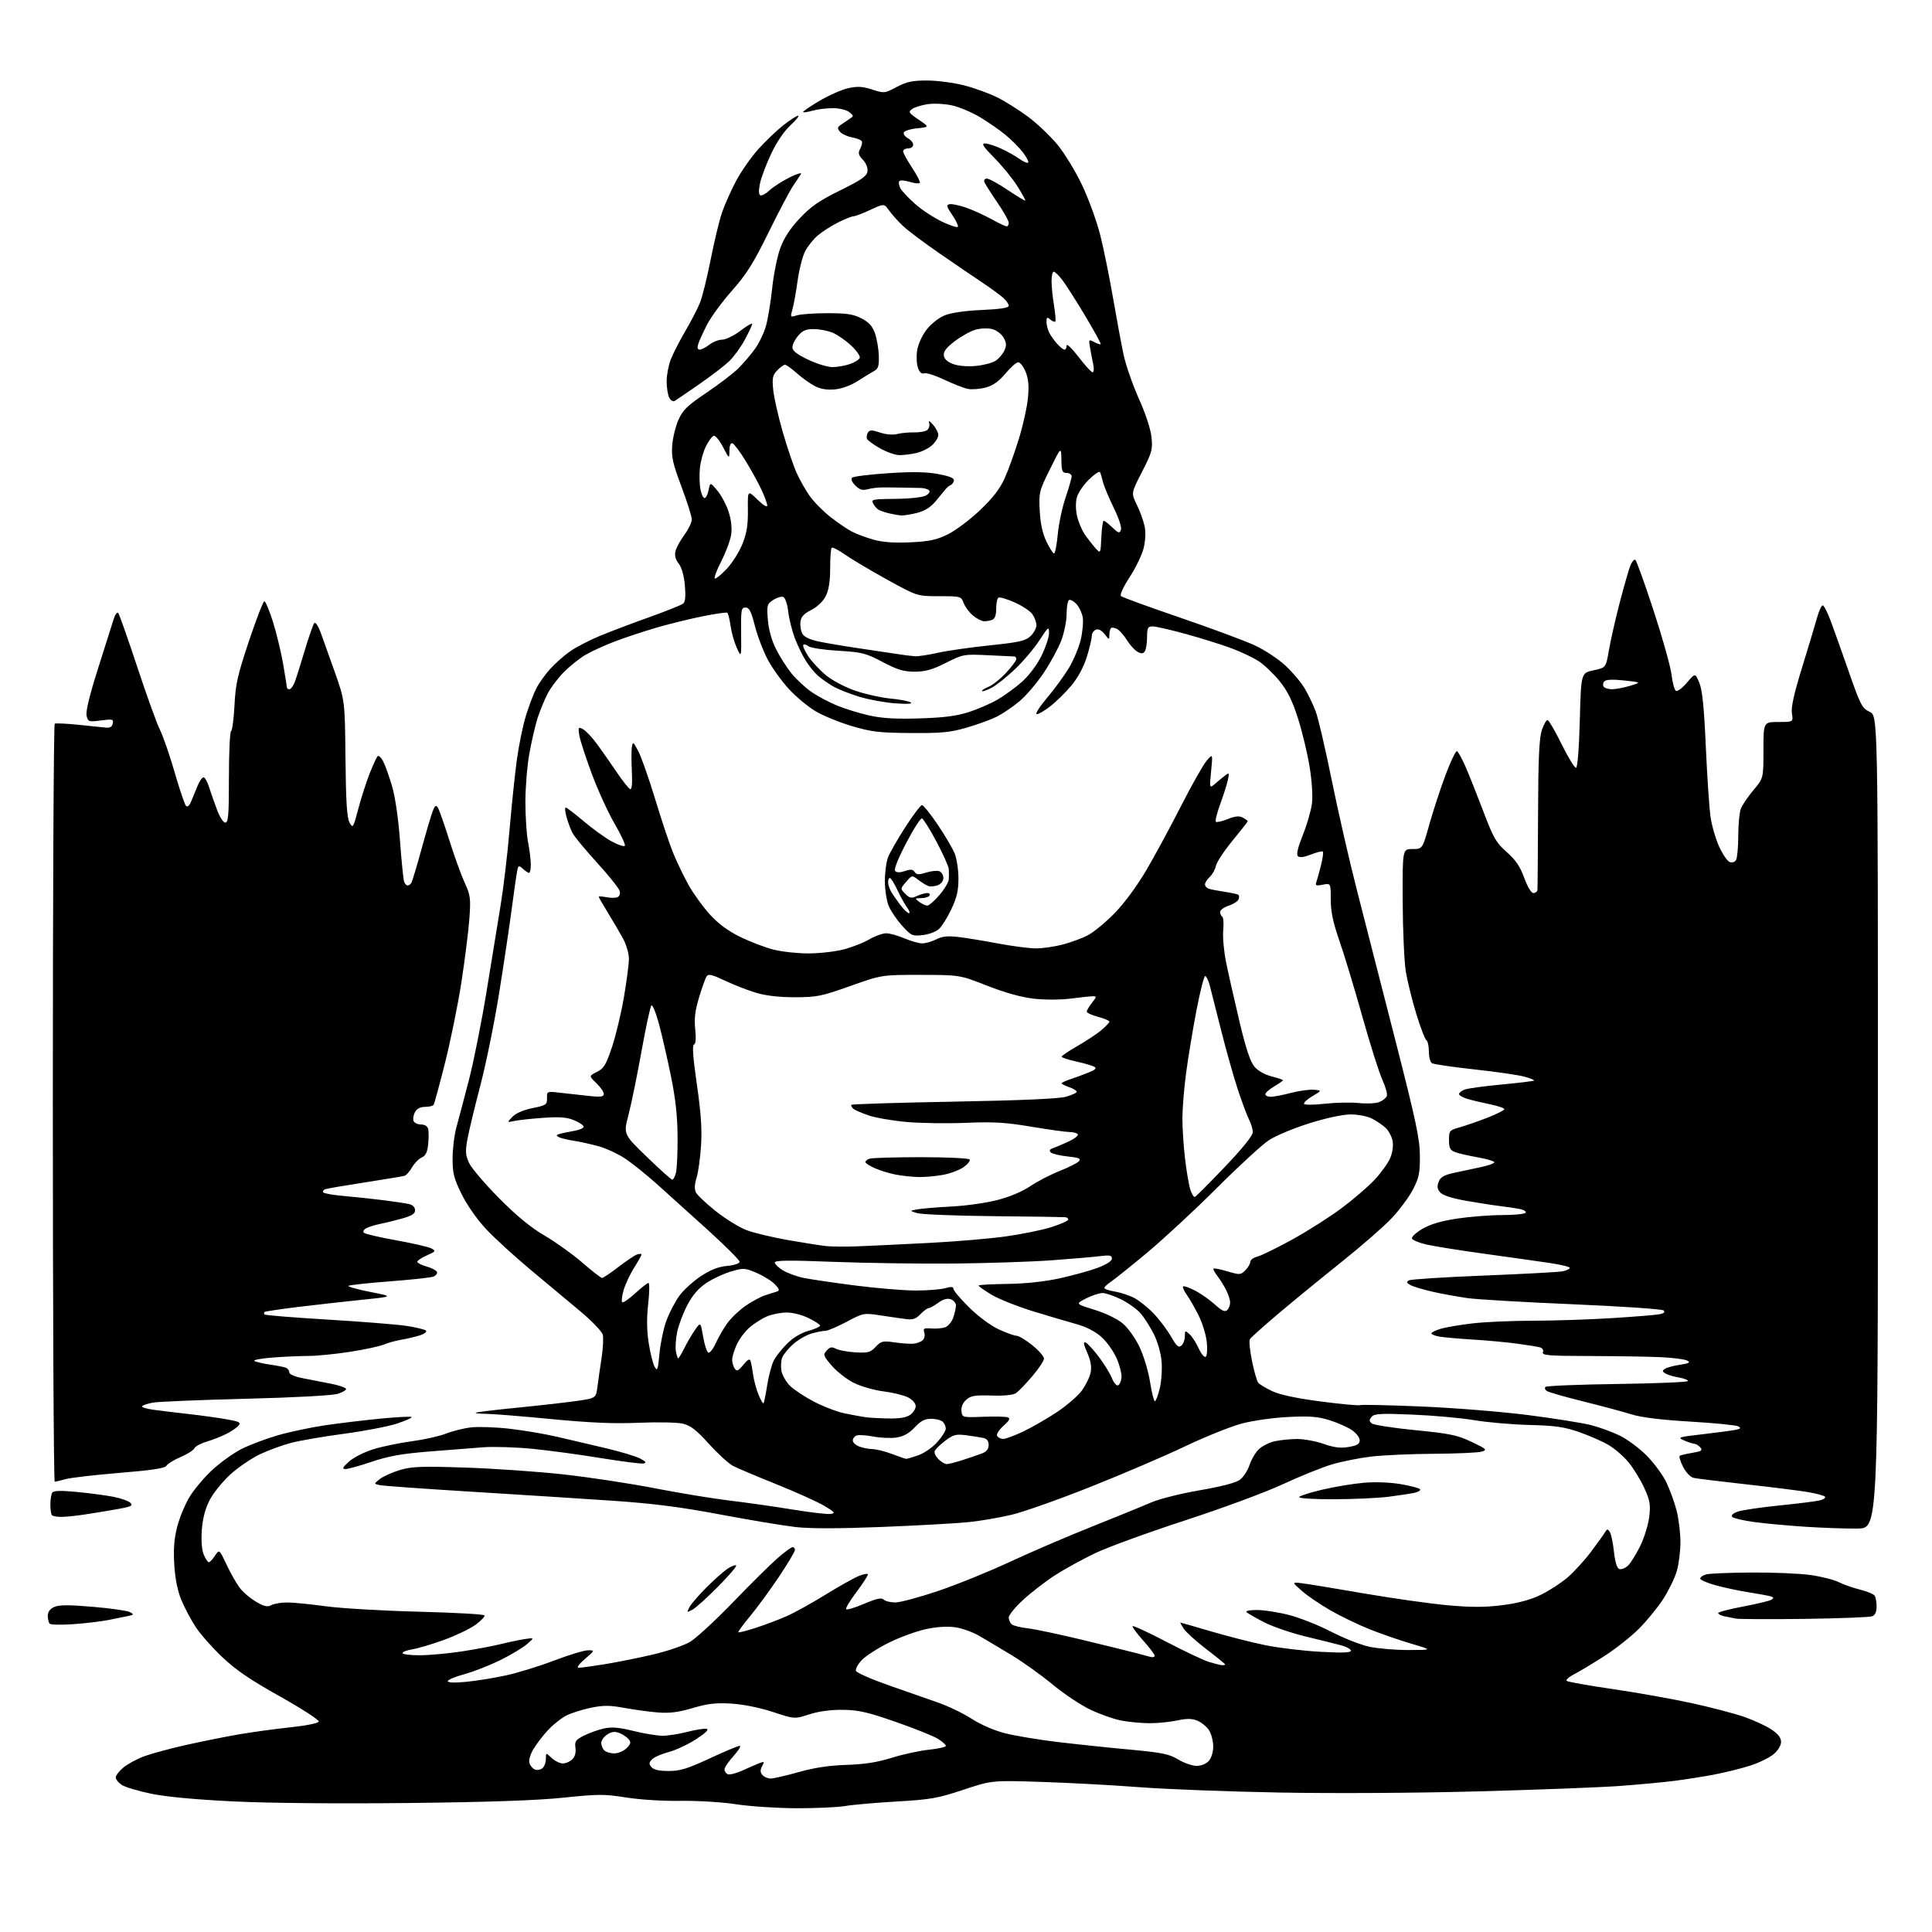 <?xml version="1.0" encoding="UTF-8" standalone="no"?>
<svg 
  version="1.1" 
  xmlns="http://www.w3.org/2000/svg" 
  xmlns:xlink="http://www.w3.org/1999/xlink" 
  xmlns:svg="http://www.w3.org/2000/svg"
  xmlns:rdf="http://www.w3.org/1999/02/22-rdf-syntax-ns#"
  xmlns:cc="http://creativecommons.org/ns#"
  xmlns:dc="http://purl.org/dc/elements/1.1/"
  viewBox="0 0 768 768"
  width="768"
  height="768"
>
<style>svg {background-color: white; }</style>"
<path stroke="none" fill="black" fill-rule="evenodd" d="M316.50,718.80C308.80,718.77 298.00,718.05 292.50,717.21C286.86,716.35 277.28,715.77 270.51,715.87C263.62,715.98 254.43,715.41 248.90,714.53C240.21,713.15 237.81,713.16 223.89,714.61C213.27,715.71 194.26,716.37 162.50,716.72C134.78,717.03 107.16,716.78 93.00,716.10C77.90,715.37 66.17,714.28 60.17,713.05C55.04,711.99 49.75,710.41 48.42,709.54C47.09,708.67 46.00,707.33 46.00,706.57C46.00,705.80 47.34,704.05 48.98,702.67C50.63,701.29 54.34,699.27 57.24,698.18C60.14,697.10 67.69,695.05 74.01,693.64C80.33,692.23 89.78,690.33 95.00,689.43C100.22,688.53 109.41,687.27 115.42,686.64C121.71,685.97 126.50,685.01 126.72,684.35C126.92,683.73 119.99,679.24 111.30,674.37C99.42,667.72 93.73,663.84 88.29,658.67C84.32,654.90 79.56,649.49 77.72,646.66C75.87,643.82 73.34,639.02 72.08,636.00C70.59,632.41 69.62,627.56 69.28,622.00C68.90,615.88 69.22,611.68 70.41,607.00C71.33,603.42 73.52,598.09 75.29,595.15C77.05,592.20 81.13,587.35 84.34,584.36C87.55,581.38 92.82,577.61 96.04,575.98C99.27,574.35 105.73,571.91 110.39,570.56C115.06,569.21 123.52,567.42 129.19,566.58C134.86,565.75 144.81,564.55 151.31,563.92C157.80,563.29 163.34,563.01 163.62,563.29C163.90,563.57 161.29,564.74 157.81,565.89C154.34,567.04 144.94,568.85 136.91,569.92C128.89,570.99 119.44,572.60 115.91,573.51C112.39,574.42 106.71,576.49 103.30,578.11C99.89,579.73 94.58,583.36 91.49,586.18C88.40,589.01 84.71,593.61 83.29,596.41C81.56,599.81 80.54,603.73 80.22,608.22C79.92,612.42 80.21,616.08 80.99,617.97C81.68,619.64 82.59,621.00 83.01,621.00C83.43,621.00 84.53,619.84 85.46,618.41C87.16,615.83 87.16,615.83 90.01,621.87C91.59,625.19 93.91,629.32 95.19,631.05C96.46,632.78 99.39,635.31 101.70,636.66C105.03,638.62 106.30,638.91 107.88,638.06C108.97,637.48 111.81,637.00 114.18,637.01C116.56,637.01 123.45,637.69 129.50,638.52C135.55,639.34 152.11,640.31 166.29,640.67C180.47,641.03 192.30,641.68 192.58,642.13C192.85,642.57 191.24,644.26 189.00,645.89C186.76,647.51 181.10,650.22 176.43,651.91C171.75,653.60 166.15,655.27 163.96,655.62C161.78,655.97 160.00,656.65 160.00,657.13C160.00,657.61 163.04,658.00 166.75,657.99C170.46,657.99 177.90,657.33 183.28,656.51C188.65,655.70 195.63,654.40 198.78,653.62C201.92,652.84 206.30,651.92 208.50,651.58C212.50,650.96 212.50,650.96 209.50,653.56C207.85,655.00 203.05,657.87 198.82,659.95C194.60,662.03 188.19,664.54 184.57,665.52C180.96,666.50 178.00,667.74 178.00,668.28C178.00,668.89 180.71,669.00 185.25,668.56C189.24,668.18 196.32,667.04 201.00,666.03C205.68,665.02 214.34,662.35 220.26,660.10C226.18,657.84 232.25,656.01 233.76,656.01C236.50,656.03 236.50,656.03 232.50,659.48C230.17,661.48 229.13,662.94 230.00,662.96C230.82,662.98 235.56,662.33 240.53,661.53C245.49,660.72 254.13,658.98 259.72,657.66C265.31,656.34 271.85,654.11 274.25,652.70C276.65,651.29 284.40,644.15 291.47,636.82C298.54,629.49 306.54,621.59 309.25,619.25C311.95,616.91 314.58,615.00 315.08,615.00C315.59,615.00 316.00,615.52 316.00,616.15C316.00,616.79 313.11,621.63 309.57,626.90C306.03,632.18 300.89,639.20 298.14,642.49C295.40,645.79 293.31,648.65 293.51,648.85C293.72,649.05 296.83,648.26 300.44,647.09C304.06,645.92 309.57,643.84 312.70,642.45C315.84,641.07 322.72,637.26 328.00,634.00C333.29,630.73 339.27,627.37 341.30,626.52C343.34,625.67 345.00,625.38 345.00,625.89C345.00,626.39 342.92,629.57 340.38,632.95C337.84,636.33 336.03,639.37 336.37,639.70C336.70,640.04 339.93,639.05 343.55,637.52C348.47,635.43 350.41,635.01 351.26,635.86C351.89,636.49 353.97,637.00 355.90,637.00C357.82,637.00 365.49,634.94 372.95,632.42C380.40,629.90 393.25,624.69 401.50,620.84C409.75,617.00 424.38,610.71 434.00,606.88C443.62,603.04 454.15,598.75 457.40,597.33C460.74,595.87 469.18,593.74 476.85,592.42C485.48,590.94 491.31,589.42 492.89,588.23C494.26,587.21 495.98,584.56 496.72,582.33C497.47,580.10 499.14,577.28 500.44,576.06C501.74,574.83 504.54,573.43 506.65,572.94C508.77,572.45 512.77,572.04 515.53,572.02C518.30,572.01 523.09,572.89 526.17,573.97C530.36,575.44 532.86,575.75 536.13,575.19C539.53,574.61 540.50,574.01 540.50,572.51C540.50,571.45 539.08,569.63 537.35,568.46C535.62,567.29 531.64,565.53 528.50,564.55C523.94,563.11 520.68,562.85 512.15,563.27C506.14,563.56 498.05,564.71 493.57,565.90C489.21,567.06 479.08,571.13 471.07,574.95C463.06,578.77 446.20,585.99 433.61,591.00C421.02,596.01 406.85,601.03 402.11,602.15C397.38,603.28 389.68,604.60 385.00,605.07C380.32,605.55 364.91,606.41 350.74,606.98C333.51,607.67 322.08,607.69 316.24,607.02C311.43,606.48 297.96,604.23 286.29,602.03C270.34,599.03 259.69,597.67 243.29,596.55C231.31,595.74 206.20,594.13 187.50,592.98C168.80,591.84 152.39,590.66 151.02,590.37C148.55,589.85 148.55,589.85 151.02,587.92C152.39,586.86 155.97,585.26 159.00,584.35C163.69,582.95 167.53,582.81 185.00,583.39C196.28,583.76 213.82,584.98 224.00,586.10C234.18,587.22 250.42,589.69 260.11,591.58C269.79,593.47 283.29,595.69 290.11,596.51C296.92,597.33 308.21,598.93 315.19,600.08C322.16,601.22 328.91,602.00 330.19,601.82C332.21,601.52 331.89,601.11 327.68,598.60C325.03,597.02 316.48,593.17 308.68,590.03C300.88,586.90 293.09,583.60 291.36,582.70C289.64,581.80 285.34,577.87 281.82,573.97C276.85,568.48 274.52,566.67 271.45,565.93C269.28,565.41 261.43,565.25 254.00,565.57C244.11,566.00 234.76,565.60 219.00,564.09C207.18,562.95 195.51,562.01 193.08,562.01C190.65,562.00 188.85,561.81 189.08,561.58C189.31,561.35 196.93,560.43 206.00,559.54C215.07,558.64 225.74,557.42 229.71,556.84C236.91,555.77 236.91,555.77 237.51,551.13C237.84,548.59 238.57,543.44 239.15,539.71C239.72,535.97 239.93,531.86 239.61,530.57C239.28,529.29 235.30,525.13 230.76,521.33C226.22,517.53 217.28,510.07 210.89,504.74C204.51,499.41 196.55,492.14 193.22,488.57C189.66,484.77 185.66,479.06 183.53,474.76C180.41,468.44 179.91,466.46 179.91,460.46C179.92,456.63 180.61,451.02 181.46,448.00C182.30,444.98 184.56,436.43 186.48,429.00C188.39,421.57 191.56,405.60 193.52,393.50C195.47,381.40 197.97,366.10 199.06,359.50C200.15,352.90 201.72,339.62 202.54,330.00C203.36,320.38 204.68,307.77 205.46,302.00C206.25,296.23 207.87,288.35 209.06,284.50C210.25,280.65 212.09,275.79 213.16,273.70C214.22,271.62 216.73,268.09 218.74,265.87C220.74,263.65 224.34,260.49 226.72,258.85C229.11,257.20 234.31,254.51 238.28,252.85C242.25,251.20 251.09,247.84 257.92,245.40C264.75,242.96 270.89,240.51 271.57,239.94C272.42,239.23 272.63,237.00 272.25,232.71C271.91,228.81 270.99,225.59 269.80,224.04C268.50,222.38 268.09,220.77 268.52,219.08C268.86,217.69 270.46,214.77 272.07,212.59C273.68,210.40 275.00,207.65 275.00,206.48C275.00,205.31 273.15,199.46 270.90,193.47C267.44,184.29 266.86,181.70 267.21,177.04C267.44,173.99 268.57,169.40 269.72,166.84C271.47,162.93 273.27,161.20 280.88,156.08C285.87,152.72 291.57,148.36 293.54,146.39C295.52,144.42 298.46,140.96 300.09,138.72C301.72,136.47 303.70,132.35 304.48,129.56C305.27,126.78 306.38,120.00 306.96,114.50C307.54,109.00 308.99,101.84 310.19,98.58C311.68,94.54 314.14,90.78 317.94,86.75C322.33,82.08 325.70,79.75 334.00,75.67C342.40,71.53 344.57,70.03 344.83,68.15C345.03,66.76 344.29,64.87 343.00,63.50C341.20,61.59 341.02,60.82 341.96,59.07C342.58,57.91 342.85,56.57 342.56,56.09C342.26,55.62 340.49,54.94 338.61,54.59C336.74,54.23 334.61,53.24 333.89,52.37C332.79,51.04 332.84,50.60 334.20,49.64C335.10,49.01 336.65,47.95 337.66,47.29C339.44,46.11 339.43,46.02 337.56,44.54C336.46,43.66 333.65,43.00 331.05,43.00C328.54,43.00 324.94,43.44 323.06,43.98C321.17,44.52 319.46,44.79 319.24,44.57C319.02,44.36 321.92,42.36 325.67,40.14C329.43,37.92 334.60,35.63 337.17,35.06C340.87,34.24 342.87,34.35 346.71,35.60C351.48,37.13 351.68,37.11 356.44,34.58C360.37,32.50 362.68,32.00 368.49,32.00C372.44,32.00 379.08,32.87 383.23,33.93C387.39,34.99 393.43,37.20 396.65,38.82C399.87,40.45 405.36,43.93 408.85,46.54C412.33,49.16 417.47,54.05 420.27,57.40C423.06,60.76 427.49,68.00 430.11,73.50C432.73,79.00 436.00,88.00 437.38,93.50C438.75,99.00 441.04,110.25 442.46,118.50C443.88,126.75 445.77,136.88 446.64,141.00C447.52,145.12 450.25,152.99 452.71,158.47C455.39,164.43 457.41,170.59 457.74,173.79C458.25,178.68 457.92,179.88 453.96,187.59C449.62,196.03 449.62,196.03 451.96,200.76C453.24,203.37 454.63,207.27 455.05,209.43C455.50,211.81 455.31,215.22 454.56,218.10C453.89,220.71 451.39,225.83 449.02,229.48C446.52,233.30 445.08,236.46 445.60,236.94C446.09,237.41 456.62,241.25 469.00,245.48C481.38,249.72 494.74,254.68 498.70,256.50C502.69,258.34 508.18,261.96 511.03,264.63C513.86,267.27 517.30,271.36 518.68,273.72C520.06,276.08 522.01,280.15 523.00,282.76C523.99,285.36 526.85,297.62 529.36,310.00C531.86,322.38 536.40,342.18 539.43,354.00C542.46,365.82 549.32,392.60 554.67,413.50C562.90,445.69 564.40,452.72 564.43,459.50C564.46,466.39 564.07,468.25 561.61,472.95C560.05,475.94 556.23,481.07 553.13,484.34C550.04,487.61 541.20,495.32 533.50,501.47C525.80,507.62 514.55,516.82 508.50,521.92C502.45,527.03 497.20,531.73 496.83,532.37C496.46,533.01 496.85,536.90 497.69,541.01C498.53,545.13 499.64,549.02 500.16,549.66C500.68,550.30 503.19,551.81 505.75,553.01C508.81,554.45 515.39,555.85 524.95,557.10C532.95,558.15 540.03,558.80 540.67,558.56C541.31,558.32 552.34,558.57 565.17,559.11C578.00,559.65 597.05,561.18 607.50,562.52C617.95,563.86 629.20,565.66 632.50,566.51C635.80,567.36 640.91,569.23 643.85,570.65C646.79,572.08 651.58,575.62 654.48,578.52C657.38,581.42 660.92,586.21 662.35,589.15C663.77,592.09 665.63,597.18 666.47,600.46C667.31,603.74 668.00,609.39 668.00,613.03C668.00,616.66 667.33,621.89 666.51,624.64C665.70,627.40 663.27,632.37 661.11,635.70C658.96,639.03 654.63,644.33 651.47,647.48C648.32,650.63 642.09,655.55 637.62,658.40C633.16,661.26 627.82,664.46 625.77,665.52C623.72,666.57 622.37,667.76 622.77,668.16C623.17,668.56 631.38,670.03 641.00,671.42C650.62,672.82 664.78,675.34 672.47,677.02C680.15,678.70 689.53,681.16 693.32,682.48C697.11,683.79 701.96,686.03 704.10,687.45C706.83,689.25 708.00,690.75 708.00,692.43C708.00,693.85 706.80,695.83 705.03,697.32C703.40,698.69 699.24,700.73 695.78,701.85C692.33,702.96 685.90,704.56 681.50,705.40C677.10,706.24 669.90,707.38 665.50,707.93C661.10,708.49 651.42,709.39 644.00,709.94C636.58,710.49 611.38,711.46 588.00,712.09C563.09,712.77 530.19,712.96 508.50,712.56C488.15,712.19 463.18,711.23 453.00,710.44C442.82,709.65 425.45,708.71 414.40,708.35C394.30,707.69 394.30,707.69 382.90,711.48C372.73,714.86 369.89,715.35 356.50,716.12C348.25,716.60 339.02,717.40 336.00,717.92C332.98,718.43 324.20,718.83 316.50,718.80zM306.37,706.99C307.54,706.98 312.55,705.83 317.50,704.43C323.69,702.68 329.62,701.79 336.50,701.57C343.67,701.34 348.76,700.54 354.50,698.75C358.90,697.37 365.54,695.93 369.25,695.54C372.96,695.16 376.00,694.46 376.00,694.00C376.00,693.54 374.54,692.26 372.75,691.16C370.96,690.06 363.43,687.04 356.00,684.46C344.80,680.56 341.22,679.75 335.00,679.68C330.18,679.63 325.42,680.28 321.68,681.49C315.86,683.37 315.86,683.37 307.18,680.52C301.93,678.80 295.42,677.49 290.70,677.21C284.54,676.84 281.32,677.21 275.35,678.98C269.76,680.64 266.21,681.10 261.65,680.74C258.27,680.48 252.24,679.66 248.26,678.93C242.32,677.84 239.90,677.83 234.81,678.88C231.40,679.58 227.01,680.99 225.05,681.99C223.10,683.00 219.88,685.56 217.91,687.67C215.93,689.77 213.31,693.18 212.08,695.23C210.76,697.45 210.10,699.75 210.47,700.89C210.80,701.95 211.79,703.09 212.66,703.42C213.54,703.76 214.87,703.52 215.63,702.89C216.38,702.27 217.00,700.61 217.00,699.20C217.00,696.65 217.00,696.65 219.31,698.83C220.59,700.02 222.58,701.00 223.74,701.00C224.91,701.00 226.60,700.25 227.52,699.34C228.57,698.29 229.02,696.62 228.75,694.78C228.38,692.25 228.82,691.62 232.08,689.96C234.14,688.91 237.68,687.63 239.96,687.12C243.11,686.41 245.91,686.64 251.79,688.08C256.03,689.13 261.24,689.98 263.36,689.99C265.48,689.99 269.91,689.30 273.21,688.45C276.51,687.59 279.95,687.05 280.85,687.25C281.95,687.48 280.55,688.86 276.68,691.38C273.48,693.45 268.60,695.73 265.84,696.45C263.08,697.17 260.11,698.46 259.24,699.33C257.95,700.62 257.90,701.17 258.96,702.45C259.84,703.51 262.00,704.00 265.79,704.00C270.34,704.00 273.26,703.11 282.10,699.00C288.01,696.25 293.39,694.00 294.04,694.00C294.70,694.00 293.61,695.80 291.62,698.00C289.63,700.20 288.00,702.63 288.00,703.40C288.00,704.16 288.61,705.02 289.35,705.30C290.08,705.59 292.67,704.92 295.10,703.82C297.52,702.72 300.52,701.41 301.78,700.92C303.85,700.11 303.96,700.21 302.96,702.08C302.15,703.59 302.17,704.50 303.05,705.56C303.71,706.35 305.20,706.99 306.37,706.99zM475.60,701.96C477.45,701.98 479.41,701.21 480.48,700.02C481.55,698.84 482.27,696.49 482.27,694.19C482.27,692.08 481.51,689.19 480.59,687.77C479.66,686.36 477.60,684.66 476.01,684.01C473.84,683.11 471.85,683.08 468.01,683.90C465.20,684.51 460.29,685.00 457.09,685.00C453.89,685.00 448.85,684.54 445.89,683.98C442.92,683.43 437.35,681.47 433.50,679.65C429.65,677.82 422.86,673.30 418.42,669.61C413.97,665.92 406.55,660.61 401.92,657.82C397.29,655.02 391.52,651.59 389.09,650.19C386.67,648.79 382.54,647.31 379.92,646.90C376.84,646.41 372.73,646.64 368.32,647.55C364.57,648.33 357.90,650.74 353.50,652.91C349.10,655.08 344.20,658.21 342.62,659.87C341.04,661.53 339.97,663.48 340.25,664.20C340.53,664.93 346.32,667.49 353.13,669.88C359.93,672.27 368.82,675.38 372.87,676.79C376.92,678.20 382.96,681.11 386.28,683.26C389.80,685.54 395.28,687.92 399.41,688.97C403.31,689.97 412.57,691.52 420.00,692.42C427.43,693.32 440.39,694.69 448.82,695.46C461.93,696.67 464.73,697.24 468.32,699.40C470.62,700.79 473.89,701.94 475.60,701.96zM244.20,697.00C245.74,697.00 247.93,696.07 249.07,694.93C250.78,693.22 250.92,692.60 249.86,691.33C249.16,690.48 247.49,689.38 246.16,688.87C244.40,688.20 243.08,688.37 241.37,689.50C240.06,690.35 239.00,691.85 239.00,692.82C239.00,693.80 239.54,695.14 240.20,695.80C240.86,696.46 242.66,697.00 244.20,697.00zM485.75,661.93C486.44,661.97 487.00,661.84 487.00,661.64C487.00,661.44 483.67,658.72 479.59,655.60C475.52,652.48 471.46,648.82 470.57,647.46C469.68,646.11 469.08,645.00 469.24,645.00C469.40,645.00 474.93,646.59 481.52,648.53C488.11,650.47 497.77,652.93 503.00,653.99C508.23,655.06 518.01,656.23 524.75,656.61C533.47,657.10 537.00,656.98 537.00,656.19C537.00,655.58 535.31,654.63 533.25,654.07C531.19,653.52 524.83,651.94 519.11,650.56C513.40,649.18 505.97,646.64 502.61,644.92C499.25,643.19 496.07,641.38 495.55,640.89C494.99,640.36 496.66,640.00 499.64,640.00C502.41,640.00 508.14,640.88 512.36,641.97C516.59,643.05 524.12,646.03 529.10,648.60C534.08,651.18 540.93,653.88 544.32,654.60C547.72,655.33 554.77,655.92 560.00,655.91C569.50,655.89 569.50,655.89 561.00,653.39C556.33,652.01 548.86,649.43 544.42,647.65C539.97,645.87 533.00,642.51 528.92,640.17C524.84,637.84 519.70,634.34 517.50,632.40C513.50,628.87 513.50,628.87 517.50,629.36C519.70,629.62 530.85,631.45 542.29,633.43C553.72,635.40 568.72,637.51 575.61,638.13C585.03,638.97 590.42,638.95 597.29,638.07C603.48,637.28 608.37,635.96 612.46,633.98C615.78,632.38 620.60,629.24 623.18,627.02C625.75,624.79 629.92,620.22 632.45,616.86C634.98,613.49 637.48,610.01 638.00,609.12C638.84,607.71 639.09,607.69 639.93,608.97C640.45,609.78 641.19,613.30 641.57,616.80C642.00,620.85 642.76,623.36 643.66,623.70C644.44,624.00 645.97,623.43 647.06,622.44C648.15,621.45 650.38,617.91 652.01,614.57C653.64,611.23 655.26,605.96 655.61,602.86C656.16,598.05 655.86,596.37 653.60,591.43C652.14,588.25 649.35,583.70 647.41,581.33C645.47,578.95 641.87,575.84 639.42,574.40C636.97,572.96 631.71,570.66 627.73,569.27C621.82,567.22 618.22,566.70 608.00,566.45C601.12,566.27 591.23,565.42 586.00,564.54C580.77,563.66 569.75,562.67 561.49,562.33C548.79,561.80 546.29,561.94 545.23,563.22C544.22,564.44 544.23,564.95 545.30,565.83C546.02,566.44 553.79,567.64 562.56,568.51C576.45,569.88 579.34,570.48 585.00,573.18C590.98,576.03 591.30,576.34 589.00,577.04C587.62,577.46 579.06,577.85 569.97,577.90C560.88,577.96 549.63,578.46 544.97,579.02C540.31,579.58 533.35,580.98 529.50,582.11C525.65,583.25 516.88,586.79 510.00,589.98C503.05,593.21 485.74,599.61 471.00,604.41C456.43,609.16 440.36,615.02 435.31,617.43C430.26,619.85 423.06,623.81 419.31,626.24C415.56,628.67 409.91,633.03 406.75,635.93C403.59,638.83 401.00,642.00 401.00,642.98C401.00,643.96 401.56,645.20 402.25,645.74C402.94,646.28 405.82,646.99 408.65,647.30C411.47,647.62 421.37,649.72 430.65,651.96C439.92,654.21 449.30,656.51 451.50,657.09C453.70,657.66 456.29,658.35 457.25,658.63C458.21,658.91 459.00,658.70 459.00,658.18C459.00,657.65 456.92,654.90 454.37,652.07C451.83,649.24 449.97,646.69 450.25,646.42C450.53,646.14 456.55,648.93 463.63,652.63C470.71,656.33 478.30,659.92 480.50,660.61C482.70,661.30 485.06,661.90 485.75,661.93zM29.10,645.64C24.37,645.96 20.16,645.88 19.75,645.45C19.34,645.02 19.00,643.61 19.00,642.31C19.00,640.76 19.87,639.56 21.55,638.80C23.46,637.92 27.30,637.91 36.99,638.74C44.08,639.34 50.69,640.29 51.68,640.84C53.30,641.75 53.23,641.90 50.99,642.38C49.62,642.67 46.07,643.39 43.10,643.98C40.13,644.56 33.83,645.31 29.10,645.64zM717.50,643.53C703.75,643.72 691.38,643.66 690.00,643.41C688.62,643.15 686.49,642.72 685.25,642.45C684.01,642.18 683.00,641.63 683.00,641.23C683.00,640.82 687.45,639.65 692.90,638.62C698.34,637.59 703.39,636.38 704.12,635.93C705.19,635.26 705.16,635.01 703.97,634.61C703.16,634.34 699.35,633.63 695.50,633.03C691.65,632.44 685.66,631.18 682.18,630.23C678.70,629.28 675.86,628.05 675.87,627.50C675.88,626.95 676.92,626.21 678.19,625.85C679.46,625.49 687.55,625.15 696.18,625.10C704.80,625.04 715.35,625.49 719.63,626.08C723.90,626.68 728.99,627.96 730.95,628.93C732.90,629.91 736.74,631.25 739.49,631.93C742.23,632.60 744.81,633.68 745.22,634.32C745.63,634.97 745.98,636.91 745.98,638.64C745.99,640.71 745.40,642.02 744.25,642.49C743.29,642.87 731.25,643.34 717.50,643.53zM275.17,639.93C272.95,641.10 272.90,641.05 274.09,638.83C274.78,637.55 277.85,634.00 280.92,630.93C283.99,627.87 287.75,624.54 289.28,623.54C290.81,622.55 292.32,621.98 292.63,622.30C292.94,622.61 289.67,626.43 285.35,630.79C281.03,635.15 276.45,639.26 275.17,639.93zM738.50,607.62C734.10,607.69 724.70,607.37 717.60,606.91C710.51,606.44 701.30,605.59 697.13,605.01C692.97,604.43 689.13,603.53 688.62,603.02C688.03,602.43 688.76,601.66 690.59,600.96C692.19,600.34 699.65,599.22 707.17,598.46C714.70,597.70 722.00,596.79 723.42,596.43C724.83,596.08 725.77,595.43 725.50,595.00C725.23,594.56 722.20,593.73 718.75,593.14C715.31,592.55 704.17,591.15 694.00,590.03C683.83,588.91 674.49,587.76 673.26,587.48C671.95,587.18 670.20,585.35 669.02,583.04C667.92,580.88 667.35,578.91 667.76,578.67C668.17,578.43 670.43,577.91 672.79,577.52C676.33,576.93 676.88,576.56 675.92,575.40C675.28,574.63 674.25,573.98 673.63,573.95C673.01,573.93 671.15,573.33 669.50,572.61C666.66,571.39 667.06,571.25 677.00,570.11C682.77,569.44 688.62,568.66 689.99,568.37C691.97,567.95 692.17,567.67 690.95,566.99C690.11,566.52 681.57,565.68 671.96,565.11C660.27,564.42 652.52,563.47 648.50,562.22C645.20,561.19 636.63,558.89 629.45,557.11C622.28,555.33 615.76,553.47 614.98,552.99C614.20,552.50 613.91,551.75 614.35,551.32C614.78,550.88 627.71,550.36 643.07,550.15C658.43,549.94 671.00,549.41 671.00,548.97C671.00,548.54 669.30,547.89 667.23,547.54C665.16,547.19 662.79,546.47 661.98,545.95C660.71,545.14 660.70,544.87 661.92,544.09C662.69,543.59 665.38,542.87 667.88,542.50C671.47,541.96 672.06,541.61 670.71,540.86C669.78,540.34 665.07,539.72 660.25,539.50C655.44,539.27 642.79,539.07 632.14,539.04C615.66,539.01 612.87,538.78 613.34,537.55C613.67,536.71 613.19,535.90 612.20,535.61C611.26,535.34 607.12,534.67 603.00,534.12C598.88,533.56 591.00,532.83 585.50,532.50C580.00,532.16 574.04,531.64 572.25,531.33C570.46,531.03 569.00,530.45 569.00,530.05C569.00,529.65 570.69,528.81 572.75,528.20C574.81,527.58 580.55,526.61 585.50,526.05C590.45,525.48 601.24,525.01 609.47,525.01C617.71,525.00 631.88,524.53 640.97,523.96C650.06,523.39 658.58,522.69 659.89,522.40C661.44,522.07 661.95,521.55 661.32,520.92C660.79,520.39 644.61,519.29 625.37,518.47C606.13,517.66 587.27,516.56 583.45,516.03C579.63,515.49 573.44,514.37 569.69,513.53C565.94,512.69 561.93,511.50 560.78,510.88C559.10,509.98 558.96,509.60 560.10,508.96C560.88,508.53 574.34,507.67 590.01,507.05C605.68,506.43 619.74,505.67 621.25,505.35C622.76,505.03 624.00,504.42 624.00,504.00C624.00,503.59 620.51,502.72 616.25,502.09C611.99,501.45 600.40,499.82 590.50,498.45C580.60,497.09 570.06,495.41 567.08,494.73C564.10,494.05 561.49,492.96 561.27,492.32C561.06,491.68 562.94,489.94 565.46,488.47C568.60,486.63 572.94,485.35 579.27,484.40C584.35,483.64 592.41,483.01 597.19,483.01C601.97,483.00 606.14,482.59 606.45,482.08C606.76,481.58 605.78,480.92 604.26,480.62C602.74,480.32 599.25,479.80 596.50,479.46C593.75,479.13 587.60,478.17 582.82,477.34C577.32,476.37 573.56,475.17 572.54,474.05C571.34,472.72 571.18,471.66 571.88,469.82C572.61,467.89 573.96,467.11 578.16,466.19C581.10,465.55 585.86,464.53 588.75,463.93C591.64,463.33 594.00,462.47 594.00,462.02C594.00,461.57 591.07,460.69 587.48,460.07C583.89,459.44 579.84,458.51 578.48,457.99C576.43,457.21 576.00,456.38 576.00,453.18C576.00,449.49 576.19,449.26 580.25,448.13C582.59,447.47 587.54,445.76 591.25,444.31C594.96,442.86 598.00,441.34 598.00,440.91C598.00,440.49 595.41,439.61 592.25,438.96C589.09,438.31 585.04,437.34 583.25,436.81C581.46,436.28 580.00,435.42 580.00,434.90C580.00,434.38 581.01,433.57 582.25,433.11C583.49,432.65 590.10,431.75 596.94,431.11C603.79,430.47 609.57,429.76 609.79,429.54C610.02,429.31 608.24,428.60 605.85,427.96C603.46,427.31 594.51,426.02 585.97,425.09C577.43,424.16 569.90,423.05 569.22,422.64C568.55,422.22 568.00,420.14 568.00,418.00C568.00,415.86 567.56,413.84 567.01,413.51C566.47,413.17 564.69,408.53 563.05,403.20C561.41,397.86 559.54,390.35 558.88,386.50C558.22,382.65 557.64,370.05 557.59,358.50C557.50,337.50 557.50,337.50 561.48,337.50C565.45,337.50 565.45,337.50 568.10,328.00C569.56,322.77 572.45,313.91 574.54,308.29C576.62,302.67 578.72,298.33 579.21,298.63C579.70,298.94 581.19,301.63 582.51,304.62C583.83,307.61 587.00,315.56 589.55,322.28C593.66,333.14 594.71,334.97 598.93,338.69C602.48,341.82 604.25,344.42 605.90,348.94C607.21,352.54 608.69,355.00 609.55,355.00C610.35,355.00 611.07,354.44 611.15,353.75C611.23,353.06 611.34,339.45 611.40,323.50C611.48,301.39 611.84,293.48 612.92,290.22C613.70,287.87 614.75,286.08 615.25,286.25C615.76,286.42 618.27,290.79 620.84,295.97C623.40,301.15 625.95,305.30 626.50,305.20C627.10,305.08 627.70,297.56 628.00,286.26C628.50,267.51 628.50,267.51 633.44,266.46C638.38,265.42 638.38,265.42 639.57,258.46C640.22,254.63 642.16,246.10 643.88,239.50C645.60,232.90 647.51,226.27 648.12,224.76C648.73,223.26 649.61,222.26 650.06,222.54C650.52,222.82 653.80,231.93 657.35,242.78C660.90,253.62 664.10,265.08 664.47,268.23C664.84,271.39 665.62,274.26 666.20,274.62C666.79,274.99 668.75,273.53 670.56,271.39C673.85,267.50 673.85,267.50 675.48,271.35C676.69,274.20 677.37,280.86 678.09,296.85C678.62,308.76 679.47,321.32 679.97,324.77C680.47,328.22 682.01,333.52 683.39,336.54C684.77,339.55 686.64,342.31 687.55,342.66C688.49,343.02 689.59,342.69 690.09,341.90C690.57,341.13 690.98,336.82 690.98,332.32C690.99,327.81 691.45,322.94 692.00,321.49C692.56,320.04 694.81,316.72 697.00,314.11C701.00,309.37 701.00,309.37 701.00,298.19C701.00,287.00 701.00,287.00 706.94,287.00C712.87,287.00 712.87,287.00 712.32,283.60C711.93,281.19 713.10,275.87 716.35,265.35C718.87,257.18 721.56,248.25 722.32,245.50C723.09,242.75 724.11,240.57 724.60,240.65C725.10,240.73 726.56,243.65 727.85,247.15C729.15,250.64 732.40,259.78 735.08,267.46C739.57,280.31 740.22,281.55 743.23,282.97C746.50,284.52 746.50,284.52 746.50,446.01C746.50,607.50 746.50,607.50 738.50,607.62zM24.42,602.99C22.72,603.00 21.03,602.70 20.67,602.33C20.30,601.97 20.01,600.05 20.02,598.08C20.02,596.11 20.36,593.99 20.77,593.36C21.29,592.54 24.02,592.46 30.50,593.07C35.45,593.54 41.97,594.40 44.98,594.98C48.00,595.56 51.07,596.65 51.82,597.39C52.95,598.53 52.16,598.92 46.84,599.87C43.35,600.49 37.58,601.45 34.00,601.99C30.42,602.54 26.11,602.99 24.42,602.99zM530.19,595.97C521.74,595.99 516.11,595.62 516.45,595.08C516.76,594.58 520.95,593.25 525.76,592.13C530.57,591.01 537.90,589.79 542.07,589.43C546.63,589.02 552.48,589.24 556.81,589.97C560.76,590.63 564.22,591.55 564.51,592.01C564.79,592.46 563.78,593.10 562.26,593.43C560.74,593.75 556.12,594.45 552.00,594.98C547.88,595.51 538.06,595.95 530.19,595.97zM21.76,589.00C21.34,589.00 21.00,521.30 21.00,438.56C21.00,355.82 21.34,287.92 21.75,287.68C22.16,287.44 26.32,287.63 31.00,288.10C35.67,288.57 40.61,289.08 41.97,289.23C43.72,289.42 44.55,288.95 44.82,287.61C45.17,285.88 44.75,285.78 40.13,286.39C35.31,287.03 35.02,286.94 34.43,284.56C34.01,282.91 35.55,276.54 38.96,265.78C41.79,256.83 44.59,248.00 45.17,246.16C45.74,244.32 46.56,243.19 46.98,243.66C47.41,244.12 50.79,253.72 54.52,265.00C58.24,276.27 62.31,287.57 63.58,290.09C64.84,292.62 67.47,300.24 69.43,307.04C71.39,313.83 73.42,319.82 73.94,320.34C74.56,320.96 75.32,320.26 76.06,318.40C76.69,316.81 77.83,314.04 78.59,312.25C79.35,310.46 80.39,309.00 80.91,309.00C81.42,309.00 82.39,310.69 83.06,312.75C83.72,314.81 85.14,318.86 86.21,321.75C87.31,324.73 88.76,327.00 89.57,327.00C90.76,327.00 91.00,323.94 91.00,309.06C91.00,299.19 91.39,290.88 91.87,290.58C92.34,290.29 92.95,285.65 93.22,280.27C93.64,271.90 94.47,268.25 98.99,254.75C101.89,246.09 104.63,239.00 105.09,239.00C105.54,239.00 107.06,242.64 108.47,247.08C109.87,251.52 111.69,259.01 112.51,263.71C113.33,268.41 114.00,272.65 114.00,273.13C114.00,273.61 114.46,274.00 115.02,274.00C115.59,274.00 116.53,272.76 117.12,271.25C117.70,269.74 119.53,264.00 121.16,258.50C122.80,253.00 124.51,248.12 124.96,247.67C125.40,247.21 126.49,248.78 127.37,251.17C128.25,253.55 130.80,260.68 133.03,267.00C137.10,278.50 137.10,278.50 137.33,301.50C137.51,318.79 137.91,325.12 138.94,326.98C140.27,329.37 140.39,329.18 142.44,321.48C143.60,317.09 145.62,310.80 146.93,307.50C148.24,304.20 149.65,301.11 150.07,300.64C150.49,300.16 151.50,301.06 152.31,302.64C153.13,304.21 154.72,308.65 155.85,312.50C157.10,316.74 158.35,325.34 159.01,334.30C159.61,342.45 160.35,349.76 160.66,350.55C160.96,351.35 161.59,352.00 162.05,352.00C162.51,352.00 163.17,351.54 163.51,350.98C163.86,350.42 165.65,344.46 167.50,337.73C169.34,331.00 171.36,324.17 171.98,322.53C172.89,320.17 173.30,319.86 174.05,321.03C174.57,321.84 176.61,327.63 178.58,333.89C180.55,340.16 183.30,347.78 184.69,350.83C187.03,355.94 187.18,357.08 186.56,365.44C186.19,370.42 184.77,381.70 183.41,390.50C182.05,399.30 179.13,413.66 176.93,422.41C174.72,431.16 172.68,438.70 172.40,439.16C172.12,439.62 170.57,440.00 168.98,440.00C167.06,440.00 165.69,440.71 164.96,442.08C164.35,443.22 164.09,444.80 164.39,445.58C164.69,446.36 166.02,447.00 167.35,447.00C168.82,447.00 169.94,447.69 170.20,448.75C170.44,449.71 170.45,452.45 170.21,454.82C169.89,458.02 169.22,459.40 167.63,460.12C166.44,460.66 164.71,462.44 163.78,464.07C162.84,465.70 161.49,467.20 160.79,467.41C160.08,467.62 152.97,468.79 145.00,470.03C137.03,471.26 129.94,472.48 129.26,472.74C128.57,473.00 128.23,473.56 128.49,473.99C128.76,474.41 132.47,475.06 136.74,475.43C141.01,475.80 148.10,476.55 152.50,477.11C156.90,477.67 161.51,478.37 162.75,478.67C164.08,478.99 165.00,479.98 165.00,481.08C165.00,482.48 163.68,483.31 159.75,484.40C156.86,485.21 152.93,486.17 151.00,486.55C149.07,486.93 146.66,487.68 145.64,488.21C144.61,488.75 144.17,489.57 144.64,490.04C145.11,490.51 150.90,491.86 157.49,493.04C164.09,494.22 170.39,495.67 171.49,496.27C173.35,497.27 173.22,497.47 169.69,499.03C167.59,499.96 165.88,501.10 165.88,501.57C165.88,502.04 167.56,502.90 169.61,503.47C171.66,504.05 173.51,505.02 173.71,505.64C173.92,506.25 173.28,507.07 172.29,507.47C171.31,507.86 163.44,508.72 154.80,509.37C146.17,510.03 138.84,510.83 138.51,511.15C138.19,511.47 142.11,512.56 147.21,513.57C156.50,515.40 156.50,515.40 144.00,516.67C137.12,517.38 125.66,518.66 118.53,519.53C111.39,520.40 105.36,521.31 105.11,521.55C104.87,521.80 104.91,522.24 105.21,522.54C105.50,522.84 116.72,523.74 130.12,524.55C143.53,525.35 157.65,526.48 161.50,527.05C165.35,527.63 168.87,528.47 169.34,528.94C169.80,529.40 168.68,530.26 166.84,530.84C165.00,531.42 161.70,532.20 159.50,532.57C157.30,532.94 154.15,533.81 152.50,534.51C150.85,535.20 144.78,536.50 139.00,537.39C133.22,538.28 125.80,539.01 122.50,539.01C119.20,539.01 112.74,539.30 108.15,539.66C103.56,540.02 100.41,540.64 101.15,541.03C101.89,541.43 104.70,542.07 107.38,542.46C110.06,542.84 112.87,543.40 113.63,543.69C114.38,543.98 115.00,544.81 115.00,545.54C115.00,546.35 117.19,547.27 120.75,547.94C123.91,548.53 128.85,549.50 131.73,550.08C134.61,550.66 137.21,551.53 137.51,552.01C137.81,552.50 136.35,553.41 134.28,554.05C132.02,554.74 117.21,555.54 97.50,556.04C79.35,556.49 62.80,557.18 60.73,557.57C58.65,557.95 56.75,558.60 56.49,559.01C56.24,559.41 58.39,560.06 61.27,560.44C64.15,560.83 70.33,561.57 75.00,562.10C79.67,562.62 86.33,563.54 89.78,564.14C95.13,565.06 95.88,565.44 94.85,566.68C94.18,567.49 92.03,568.96 90.07,569.96C88.11,570.96 84.54,572.36 82.15,573.08C79.75,573.79 77.56,574.98 77.28,575.71C77.00,576.44 74.56,577.99 71.86,579.16C69.16,580.32 66.60,581.89 66.18,582.65C65.61,583.65 60.48,584.44 47.45,585.50C37.58,586.31 27.93,587.43 26.01,587.99C24.09,588.54 22.17,589.00 21.76,589.00zM137.31,583.97C135.87,583.95 136.16,583.34 138.71,581.02C140.49,579.40 144.81,577.21 148.43,576.09C152.01,574.99 158.90,573.56 163.72,572.92C168.55,572.28 174.65,570.92 177.27,569.89C179.90,568.86 184.40,567.74 187.27,567.41C190.15,567.08 196.96,567.31 202.41,567.93C207.86,568.54 216.41,569.98 221.41,571.13C226.41,572.28 235.22,574.34 241.00,575.72C246.78,577.09 252.85,578.93 254.50,579.81C256.73,580.99 257.07,581.49 255.84,581.76C254.92,581.95 247.26,580.98 238.80,579.60C230.34,578.21 218.05,576.55 211.47,575.91C204.90,575.27 196.15,575.01 192.01,575.32C187.88,575.64 178.20,576.40 170.50,577.01C159.79,577.87 154.47,578.81 147.81,581.06C143.03,582.68 138.30,583.99 137.31,583.97zM376.32,582.00C377.05,582.00 379.86,581.29 382.57,580.42C385.28,579.55 388.74,578.37 390.25,577.80C392.18,577.07 393.00,576.05 393.00,574.40C393.00,572.75 392.32,571.90 390.75,571.57C389.51,571.32 386.45,570.85 383.95,570.52C380.02,570.02 378.91,570.31 375.75,572.72C373.74,574.25 371.86,576.07 371.57,576.77C371.28,577.47 371.94,578.94 373.02,580.02C374.11,581.11 375.59,582.00 376.32,582.00zM360.12,579.91C360.47,579.96 362.67,579.32 365.03,578.49C367.41,577.65 370.77,575.32 372.61,573.24C374.43,571.18 375.94,568.80 375.96,567.95C375.98,567.10 375.46,565.86 374.80,565.20C374.14,564.54 372.06,564.00 370.18,564.00C367.59,564.00 366.02,564.81 363.63,567.39C361.48,569.71 359.25,570.98 356.50,571.42C354.30,571.78 350.14,571.61 347.26,571.06C344.38,570.51 341.34,570.32 340.51,570.63C339.68,570.95 339.00,571.85 339.00,572.63C339.00,573.41 340.15,574.49 341.57,575.02C342.98,575.56 345.34,576.02 346.82,576.04C348.29,576.06 351.75,576.93 354.50,577.95C357.25,578.98 359.78,579.87 360.12,579.91zM398.81,572.00C399.74,572.00 403.26,570.69 406.64,569.10C410.01,567.50 416.02,564.05 420.00,561.43C423.97,558.81 428.52,554.89 430.09,552.72C431.67,550.54 433.23,547.29 433.57,545.48C433.99,543.26 433.54,540.75 432.18,537.67C430.72,534.37 430.54,533.27 431.53,533.65C432.28,533.94 434.64,536.50 436.78,539.34C438.93,542.18 441.26,545.98 441.98,547.79C442.69,549.60 443.77,550.91 444.39,550.71C445.00,550.51 445.64,549.18 445.81,547.75C445.98,546.32 445.14,542.87 443.94,540.08C442.74,537.30 440.03,533.46 437.92,531.55C435.51,529.37 431.94,527.48 428.29,526.47C425.11,525.59 417.32,523.29 411.00,521.36C404.68,519.43 397.14,516.44 394.25,514.72C391.36,512.99 389.00,511.34 389.00,511.04C389.01,510.74 394.07,510.45 400.25,510.38C407.43,510.30 414.95,509.51 421.03,508.20C426.27,507.06 433.14,505.17 436.28,504.00C439.88,502.65 442.00,501.28 442.00,500.30C442.00,499.02 441.14,498.85 437.25,499.34C434.64,499.67 425.98,500.41 418.00,500.99C410.02,501.57 392.48,502.15 379.00,502.28C365.52,502.40 344.04,502.09 331.25,501.60C313.66,500.91 308.00,500.98 308.00,501.86C308.00,502.50 309.45,503.91 311.22,504.99C313.00,506.07 316.71,507.42 319.47,507.99C322.24,508.56 331.48,509.92 340.00,511.01C348.52,512.10 359.33,513.00 364.01,513.00C368.69,513.00 373.97,512.58 375.76,512.07C378.14,511.39 379.00,511.46 379.00,512.35C379.00,513.01 381.81,516.33 385.25,519.73C388.85,523.28 393.83,526.97 397.00,528.44C400.02,529.84 403.23,530.98 404.11,530.99C405.00,531.00 407.81,532.69 410.36,534.75C412.91,536.81 414.99,539.20 415.00,540.06C415.00,540.92 412.91,544.07 410.36,547.06C407.81,550.05 404.92,553.06 403.94,553.75C402.80,554.55 399.33,554.91 394.20,554.75C387.49,554.54 385.89,554.81 384.07,556.45C382.69,557.69 382.01,559.32 382.20,560.95C382.50,563.49 382.55,563.50 390.87,563.19C395.47,563.02 399.87,563.12 400.65,563.42C401.70,563.82 401.23,564.71 398.88,566.82C397.01,568.48 395.98,570.16 396.40,570.84C396.79,571.48 397.88,572.00 398.81,572.00zM353.03,563.86C357.50,563.96 360.25,563.51 361.78,562.44C363.00,561.59 364.00,560.02 364.00,558.97C364.00,557.85 362.75,556.41 361.00,555.50C359.34,554.64 354.93,553.56 351.20,553.09C347.40,552.61 342.16,551.10 339.31,549.66C336.51,548.24 332.60,545.18 330.62,542.86C327.25,538.93 327.12,538.53 328.63,536.86C329.92,535.43 330.67,535.29 332.28,536.15C333.40,536.75 336.89,537.39 340.03,537.58C345.06,537.87 346.01,537.61 348.10,535.39C350.24,533.11 350.93,532.94 355.48,533.60C358.24,534.00 361.58,534.25 362.90,534.16C364.22,534.07 365.92,533.48 366.67,532.86C367.46,532.20 367.78,530.89 367.43,529.77C366.89,528.08 367.25,527.86 370.16,528.09C372.00,528.24 374.47,528.03 375.67,527.64C376.86,527.24 378.32,525.52 378.92,523.81C379.51,522.10 380.00,519.90 380.00,518.92C380.00,517.94 379.05,516.83 377.89,516.46C376.48,516.02 374.81,516.50 372.93,517.90C371.36,519.05 369.66,520.00 369.15,520.00C368.63,520.00 367.17,521.08 365.90,522.40C364.07,524.31 362.85,524.71 360.04,524.34C358.09,524.09 353.53,523.42 349.89,522.87C343.39,521.88 343.17,521.92 336.56,525.43C332.86,527.39 329.08,529.00 328.17,529.01C327.25,529.01 324.80,529.48 322.72,530.06C320.65,530.64 317.34,532.52 315.38,534.24C313.41,535.97 311.41,538.42 310.93,539.69C310.45,540.96 310.33,543.38 310.66,545.06C311.00,546.74 312.52,549.36 314.04,550.88C315.56,552.40 319.88,555.26 323.65,557.22C327.42,559.18 332.98,561.29 336.00,561.89C339.02,562.50 342.62,563.16 344.00,563.36C345.38,563.56 349.44,563.79 353.03,563.86zM303.50,557.83C303.72,557.62 304.38,554.36 304.98,550.60C305.59,546.83 306.76,542.43 307.59,540.82C308.43,539.21 310.80,536.20 312.87,534.13C315.22,531.78 318.40,529.87 321.32,529.05C323.89,528.33 326.00,527.39 326.00,526.96C326.00,526.53 323.91,525.17 321.36,523.93C318.70,522.64 314.95,521.71 312.55,521.75C310.26,521.79 306.83,522.46 304.94,523.26C303.05,524.05 299.97,525.98 298.11,527.56C296.24,529.13 293.89,532.24 292.88,534.46C291.87,536.68 291.04,539.40 291.04,540.50C291.03,541.60 291.48,543.17 292.04,544.00C292.89,545.26 293.43,545.03 295.48,542.54C297.27,540.37 298.03,539.97 298.37,541.04C298.62,541.84 299.09,544.34 299.40,546.60C299.72,548.85 300.68,552.39 301.55,554.46C302.41,556.52 303.29,558.04 303.50,557.83zM459.08,557.00C459.48,557.00 460.35,554.70 461.03,551.88C461.70,549.07 462.02,544.20 461.74,541.07C461.45,537.86 460.11,533.17 458.67,530.33C457.26,527.56 454.95,523.91 453.53,522.22C452.11,520.53 448.63,518.00 445.78,516.58C442.94,515.16 439.55,514.00 438.26,514.00C436.97,514.00 434.03,514.97 431.71,516.16C427.50,518.32 427.50,518.32 435.00,520.63C439.30,521.95 444.09,524.25 446.22,526.02C448.37,527.80 451.22,531.78 452.97,535.43C454.64,538.94 456.52,545.17 457.17,549.38C457.83,553.57 458.68,557.00 459.08,557.00zM262.16,537.96C262.55,533.82 263.81,527.91 264.97,524.82C266.12,521.73 268.40,517.37 270.03,515.12C271.66,512.87 275.48,509.38 278.51,507.36C282.41,504.77 285.47,503.56 289.01,503.23C291.90,502.95 294.00,502.25 294.00,501.57C294.00,500.92 288.26,495.19 281.25,488.83C274.24,482.47 265.12,474.25 261.00,470.57C256.88,466.88 251.24,462.37 248.47,460.53C245.70,458.69 240.98,456.50 237.97,455.66C234.96,454.82 230.47,453.83 228.00,453.46C225.53,453.08 222.86,452.43 222.09,452.01C220.97,451.40 221.07,451.13 222.59,450.71C223.64,450.41 226.19,449.89 228.25,449.54C230.31,449.19 232.00,448.46 232.00,447.90C232.00,447.35 230.31,446.19 228.25,445.33C225.37,444.12 222.52,443.90 216.00,444.35C211.32,444.68 206.15,445.24 204.50,445.59C201.50,446.24 201.50,446.24 203.70,443.95C205.06,442.53 208.11,441.21 211.70,440.49C217.11,439.39 217.50,439.13 217.45,436.54C217.40,433.76 217.40,433.76 222.95,434.42C226.00,434.78 231.09,435.34 234.25,435.67C238.89,436.16 240.00,436.00 240.00,434.83C240.00,434.03 238.67,432.10 237.04,430.54C234.08,427.71 234.08,427.71 237.29,426.10C240.03,424.73 240.90,423.30 243.27,416.25C244.79,411.71 246.93,402.78 248.02,396.40C249.11,390.02 250.00,383.14 250.00,381.11C250.00,379.08 248.99,375.55 247.75,373.25C246.51,370.96 243.81,366.34 241.75,362.99C239.69,359.64 238.00,356.70 238.00,356.47C238.00,356.24 239.34,356.32 240.97,356.64C242.60,356.97 244.59,356.99 245.39,356.68C246.25,356.35 246.64,355.33 246.34,354.19C246.06,353.13 242.02,348.07 237.35,342.95C232.69,337.84 228.27,332.49 227.55,331.08C226.82,329.66 225.76,326.81 225.19,324.75C224.62,322.69 224.48,321.00 224.88,321.00C225.27,321.00 228.50,323.46 232.05,326.47C235.60,329.48 240.60,333.09 243.18,334.49C245.75,335.90 248.09,336.66 248.39,336.18C248.68,335.71 246.85,331.78 244.32,327.46C241.79,323.13 237.69,314.17 235.23,307.55C232.76,300.92 230.52,293.99 230.25,292.15C229.79,289.04 229.90,288.88 231.78,289.88C232.89,290.48 235.38,293.11 237.30,295.73C239.22,298.35 242.75,303.40 245.15,306.95C247.54,310.49 249.96,313.53 250.52,313.70C251.17,313.90 251.41,311.38 251.17,306.73C250.97,302.72 250.97,298.33 251.18,296.97C251.54,294.68 251.72,294.80 253.75,298.64C254.95,300.92 257.95,309.47 260.43,317.64C262.90,325.81 266.11,335.43 267.56,339.00C269.01,342.57 271.78,348.33 273.71,351.78C275.63,355.24 279.46,360.53 282.20,363.53C285.60,367.25 289.45,370.09 294.34,372.48C298.28,374.40 304.18,376.65 307.46,377.48C310.74,378.32 316.97,379.00 321.32,379.00C325.66,379.00 331.96,378.29 335.32,377.42C338.68,376.55 343.28,374.75 345.55,373.42C347.82,372.09 350.84,371.00 352.25,371.00C353.67,371.00 356.93,371.90 359.50,373.00C362.07,374.10 365.28,375.00 366.63,375.00C367.99,375.00 370.49,374.28 372.19,373.40C374.50,372.21 376.69,371.97 380.89,372.46C383.98,372.82 391.14,373.99 396.80,375.06C402.47,376.13 409.23,377.00 411.84,377.00C414.45,377.00 419.16,376.33 422.32,375.50C425.48,374.68 429.96,373.05 432.28,371.87C434.60,370.69 439.43,366.73 443.00,363.08C446.92,359.07 451.94,352.27 455.65,345.96C459.03,340.21 465.23,328.75 469.43,320.50C473.63,312.25 478.20,304.15 479.59,302.50C482.12,299.50 482.12,299.50 481.44,306.50C480.75,313.50 480.75,313.50 483.13,311.45C484.43,310.33 486.24,308.84 487.15,308.16C488.64,307.04 488.73,307.25 488.06,310.21C487.65,312.02 486.27,316.32 485.01,319.77C483.75,323.22 482.99,326.32 483.32,326.65C483.65,326.98 485.76,326.51 488.00,325.61C491.04,324.40 492.60,324.25 494.05,325.02C495.12,325.60 496.00,326.24 496.00,326.45C496.00,326.65 493.28,330.12 489.96,334.16C486.63,338.20 483.65,342.71 483.34,344.20C483.03,345.68 481.92,347.67 480.89,348.60C479.85,349.54 479.00,350.88 479.00,351.59C479.00,352.29 479.79,353.09 480.75,353.36C481.71,353.63 484.52,354.16 487.00,354.54C489.48,354.92 491.82,355.42 492.21,355.65C492.59,355.88 492.67,356.70 492.37,357.48C492.07,358.26 490.29,359.41 488.41,360.03C486.54,360.65 485.00,361.77 485.00,362.52C485.00,363.27 485.39,364.12 485.86,364.41C486.33,364.70 486.50,367.12 486.25,369.79C485.99,372.46 486.51,378.21 487.40,382.57C488.29,386.93 490.65,397.41 492.65,405.85C495.24,416.74 496.98,422.01 498.63,423.98C500.05,425.66 502.75,427.20 505.49,427.89C507.97,428.52 510.00,429.20 510.00,429.42C510.00,429.63 508.43,430.73 506.50,431.87C504.58,433.00 503.00,434.40 503.00,434.97C503.00,435.53 503.95,436.00 505.11,436.00C506.26,436.00 509.91,435.30 513.21,434.44C516.51,433.59 520.63,433.03 522.36,433.19C525.50,433.50 525.50,433.50 521.69,435.75C519.60,436.99 518.11,438.37 518.39,438.82C518.66,439.26 522.40,439.24 526.69,438.75C530.99,438.27 537.02,438.15 540.10,438.47C543.18,438.80 546.83,438.63 548.21,438.11C549.60,437.58 550.98,436.50 551.28,435.70C551.59,434.90 550.79,431.99 549.51,429.23C548.23,426.46 544.64,415.12 541.53,404.01C538.41,392.90 534.32,379.37 532.43,373.95C529.88,366.62 529.00,362.41 529.00,357.57C529.00,351.05 529.00,351.05 525.83,351.68C523.36,352.18 522.78,352.01 523.19,350.91C523.48,350.13 524.31,347.15 525.04,344.27C525.77,341.39 526.14,338.81 525.86,338.53C525.58,338.25 523.46,338.77 521.14,339.68C518.33,340.78 516.60,341.00 515.93,340.33C515.26,339.66 515.92,336.86 517.90,331.91C519.53,327.84 521.16,322.25 521.51,319.50C521.90,316.51 521.53,310.59 520.58,304.76C519.71,299.41 517.62,290.73 515.94,285.48C513.69,278.45 511.76,274.56 508.63,270.72C506.29,267.85 502.61,264.33 500.44,262.90C498.27,261.47 493.35,259.12 489.50,257.69C485.65,256.26 477.55,253.72 471.50,252.05C465.45,250.38 459.49,249.01 458.25,249.01C456.27,249.00 456.00,249.51 455.98,253.25C455.98,255.59 455.58,258.11 455.11,258.85C454.46,259.89 453.77,259.95 452.22,259.12C451.10,258.52 449.20,256.44 448.00,254.50C446.80,252.56 445.02,250.55 444.04,250.02C443.06,249.50 441.98,249.35 441.63,249.70C441.28,250.05 440.99,251.27 440.98,252.42C440.96,254.41 440.88,254.40 439.11,252.09C437.92,250.55 436.67,249.91 435.63,250.31C434.73,250.66 434.00,251.80 434.00,252.86C434.00,253.92 433.11,257.65 432.03,261.14C430.80,265.09 428.51,269.36 425.98,272.41C423.74,275.11 419.93,278.87 417.50,280.76C415.08,282.65 412.63,284.04 412.08,283.85C411.52,283.66 413.41,280.72 416.28,277.33C419.15,273.94 423.02,268.64 424.89,265.56C426.75,262.47 428.88,257.37 429.62,254.23C430.36,251.08 430.71,247.08 430.39,245.34C430.07,243.60 428.93,241.22 427.85,240.06C426.76,238.90 425.46,238.22 424.94,238.54C424.42,238.86 424.00,241.32 424.00,244.02C424.00,246.72 423.06,251.44 421.91,254.52C420.76,257.59 417.60,263.42 414.89,267.48C412.17,271.53 407.83,276.62 405.23,278.79C402.63,280.96 398.62,283.68 396.32,284.85C394.03,286.01 388.63,287.99 384.32,289.23C377.67,291.16 374.32,291.48 362.00,291.39C349.37,291.29 346.34,290.93 338.50,288.59C333.55,287.11 327.09,284.46 324.15,282.70C321.20,280.94 316.48,277.01 313.65,273.96C310.82,270.91 307.02,265.65 305.22,262.26C303.41,258.87 301.10,252.81 300.08,248.80C298.61,243.01 297.84,241.50 296.36,241.50C294.66,241.50 294.51,242.37 294.61,251.50C294.71,261.50 294.71,261.50 292.88,257.50C291.88,255.30 290.76,251.35 290.40,248.73C290.03,246.10 289.45,243.78 289.09,243.56C288.74,243.34 284.28,243.99 279.19,245.01C274.10,246.03 265.79,248.08 260.72,249.57C255.65,251.05 248.22,253.53 244.21,255.06C240.20,256.60 235.03,258.97 232.71,260.33C230.40,261.69 226.55,264.76 224.16,267.15C221.78,269.54 218.80,273.52 217.55,276.00C216.30,278.48 214.56,282.75 213.68,285.50C212.80,288.25 211.36,294.47 210.47,299.33C209.58,304.18 208.85,312.96 208.85,318.83C208.85,324.70 209.34,331.92 209.93,334.89C210.52,337.85 211.00,341.79 211.00,343.64C211.00,345.49 210.70,347.00 210.33,347.00C209.96,347.00 208.86,346.27 207.88,345.39C206.22,343.89 206.06,343.94 205.60,346.14C205.32,347.44 204.36,354.12 203.46,361.00C202.56,367.88 200.29,383.03 198.43,394.68C196.57,406.33 193.18,422.98 190.90,431.68C188.61,440.38 186.30,450.02 185.76,453.11C184.93,457.79 185.06,459.32 186.52,462.39C187.48,464.42 192.82,470.67 198.38,476.29C205.40,483.37 210.95,487.93 216.50,491.18C220.90,493.75 227.65,498.59 231.50,501.92C235.35,505.26 238.88,507.99 239.33,508.00C239.79,508.00 242.72,506.04 245.83,503.64C248.95,501.24 252.29,499.00 253.25,498.67C254.21,498.34 255.00,498.35 255.00,498.69C255.00,499.04 253.69,501.39 252.09,503.91C250.49,506.44 248.62,510.42 247.93,512.76C247.24,515.10 246.97,517.30 247.32,517.65C247.67,518.00 249.98,516.43 252.46,514.15C254.93,511.87 257.33,510.00 257.78,510.00C258.23,510.00 258.18,513.71 257.67,518.25C257.03,523.88 257.10,528.82 257.86,533.81C258.48,537.83 259.54,542.10 260.22,543.31C261.31,545.25 261.53,544.63 262.16,537.96zM269.60,540.00C269.80,540.00 270.93,538.09 272.11,535.75C273.29,533.41 275.21,530.15 276.38,528.50C278.50,525.50 278.50,525.50 279.52,531.42C280.07,534.68 281.01,537.50 281.60,537.70C282.19,537.90 283.52,536.17 284.56,533.87C285.60,531.57 287.67,527.99 289.17,525.93C290.66,523.86 293.94,520.76 296.45,519.03C298.97,517.30 302.48,515.42 304.26,514.86C306.04,514.29 308.13,513.63 308.90,513.39C309.97,513.05 309.78,512.39 308.05,510.55C306.81,509.24 303.57,507.20 300.84,506.03C296.14,504.01 295.61,503.97 290.67,505.41C287.81,506.24 283.39,508.29 280.87,509.96C277.67,512.08 275.36,514.75 273.25,518.75C271.58,521.91 269.75,526.75 269.19,529.50C268.62,532.25 268.40,535.74 268.69,537.25C268.99,538.76 269.40,540.00 269.60,540.00zM479.27,539.34C479.83,538.99 480.02,536.48 479.71,533.50C479.42,530.63 477.95,525.85 476.46,522.89C474.97,519.92 472.85,516.24 471.76,514.69C470.67,513.15 470.01,511.65 470.29,511.37C470.58,511.09 472.67,511.81 474.95,512.97C477.23,514.14 480.80,516.63 482.88,518.51C485.76,521.12 486.95,521.65 487.83,520.77C488.48,520.12 489.00,518.77 489.00,517.75C489.00,516.73 488.26,514.46 487.36,512.70C486.46,510.94 484.87,508.42 483.84,507.10C482.81,505.78 482.16,504.51 482.39,504.28C482.62,504.05 485.12,504.55 487.94,505.39C492.82,506.84 493.18,506.82 495.04,504.96C496.12,503.88 497.00,502.37 497.00,501.61C497.00,500.84 498.24,499.92 499.75,499.55C501.26,499.18 507.45,496.16 513.50,492.84C519.55,489.52 528.37,483.92 533.11,480.40C537.84,476.89 543.83,471.75 546.42,468.98C549.00,466.22 551.80,462.32 552.64,460.32C553.55,458.15 553.92,455.39 553.57,453.50C553.24,451.75 551.96,449.40 550.73,448.28C549.51,447.15 547.06,445.51 545.30,444.62C543.54,443.73 539.78,443.00 536.94,443.00C533.84,443.00 527.29,444.40 520.56,446.50C514.38,448.43 507.12,451.46 504.42,453.24C501.71,455.02 492.42,463.55 483.76,472.21C475.11,480.87 462.61,492.45 456.00,497.96C449.39,503.46 442.86,508.70 441.49,509.60C440.12,510.50 439.00,511.57 439.00,511.99C439.00,512.40 440.84,513.04 443.09,513.40C445.34,513.76 448.83,514.90 450.84,515.94C452.85,516.98 456.36,519.78 458.62,522.17C460.89,524.55 463.98,528.65 465.49,531.28C467.69,535.13 468.49,535.83 469.61,534.91C470.38,534.27 471.00,532.62 471.00,531.22C471.00,528.82 471.09,528.77 472.86,530.37C473.89,531.30 475.52,533.83 476.50,536.00C477.48,538.17 478.72,539.67 479.27,539.34zM341.00,495.43C345.68,495.25 358.27,494.65 369.00,494.10C379.73,493.55 393.58,492.38 399.79,491.50C406.00,490.63 413.97,489.02 417.50,487.93C421.03,486.84 424.19,485.51 424.52,484.97C424.85,484.44 424.30,483.93 423.31,483.85C422.31,483.77 409.35,483.58 394.50,483.44C379.65,483.29 366.15,482.74 364.50,482.22C361.50,481.27 361.50,481.27 365.00,480.69C366.93,480.37 373.00,479.87 378.50,479.59C384.00,479.31 392.10,478.16 396.50,477.02C401.37,475.77 406.46,473.63 409.50,471.56C412.25,469.69 417.51,466.95 421.20,465.49C424.88,464.03 428.37,462.26 428.95,461.55C429.78,460.56 428.79,460.15 424.36,459.70C421.26,459.38 418.25,458.65 417.69,458.09C416.99,457.39 417.27,456.86 418.58,456.41C419.64,456.05 422.41,454.87 424.75,453.79C427.09,452.71 428.75,451.41 428.44,450.91C428.13,450.41 426.67,450.00 425.19,450.00C423.71,449.99 416.88,449.04 410.00,447.89C399.82,446.17 395.00,445.89 384.00,446.34C376.57,446.65 365.98,446.50 360.46,446.01C354.94,445.52 348.19,444.37 345.46,443.45C342.73,442.53 339.93,441.32 339.23,440.75C338.53,440.18 338.19,439.48 338.48,439.18C338.77,438.89 357.12,438.32 379.26,437.92C405.75,437.44 420.95,436.77 423.75,435.97C426.09,435.30 428.00,434.41 428.00,433.98C428.00,433.55 426.65,432.73 425.00,432.15C423.35,431.57 422.00,430.89 422.00,430.63C422.00,430.37 423.69,429.60 425.75,428.92C427.81,428.24 431.05,427.04 432.95,426.24C435.53,425.17 436.04,424.61 434.95,424.01C434.15,423.58 430.91,422.65 427.75,421.95C424.59,421.25 422.00,420.40 422.00,420.05C422.00,419.71 424.86,417.78 428.35,415.77C431.85,413.76 436.12,410.93 437.85,409.47C439.58,408.01 441.00,406.51 441.00,406.12C441.00,405.73 438.98,404.87 436.50,404.21C434.02,403.55 432.00,402.62 432.00,402.14C432.00,401.66 432.93,400.08 434.07,398.63C436.00,396.18 436.02,396.00 434.32,396.03C433.32,396.05 429.36,396.47 425.53,396.96C421.51,397.48 415.34,397.49 410.95,396.99C406.01,396.43 399.54,394.63 392.43,391.84C381.50,387.55 381.50,387.55 366.00,387.53C350.50,387.51 350.50,387.51 338.00,391.96C326.57,396.03 324.69,396.41 316.00,396.42C309.71,396.43 304.48,395.82 300.50,394.63C297.20,393.64 291.63,391.47 288.13,389.80C282.97,387.36 281.59,387.04 280.88,388.14C280.39,388.89 279.04,392.65 277.88,396.50C276.30,401.73 275.92,404.93 276.36,409.17C276.75,412.87 276.57,414.98 275.87,415.21C275.11,415.46 275.47,420.35 277.01,431.04C278.66,442.41 279.09,448.88 278.67,455.50C278.35,460.45 277.54,466.18 276.88,468.23C276.11,470.62 276.00,472.66 276.59,473.91C277.09,474.99 280.65,478.37 284.50,481.44C288.35,484.50 293.88,487.91 296.78,489.00C299.68,490.10 307.11,491.88 313.28,492.96C319.45,494.04 326.30,495.12 328.50,495.34C330.70,495.57 336.32,495.61 341.00,495.43zM474.99,475.80C475.43,475.64 480.79,470.26 486.90,463.85C493.98,456.42 498.00,451.43 498.00,450.05C498.00,448.87 497.33,446.60 496.50,445.01C495.68,443.41 493.64,437.92 491.96,432.81C490.29,427.69 487.33,417.20 485.40,409.50C483.46,401.80 481.44,393.81 480.90,391.75C480.36,389.69 479.54,388.00 479.07,388.00C478.61,388.00 477.04,394.19 475.59,401.75C474.14,409.31 472.30,420.45 471.50,426.50C470.69,432.55 470.03,440.65 470.02,444.50C470.01,448.35 470.48,455.55 471.06,460.50C471.64,465.45 472.58,470.99 473.15,472.80C473.72,474.62 474.55,475.97 474.99,475.80zM267.23,468.96C267.63,468.98 268.29,467.76 268.69,466.25C269.09,464.74 269.39,458.32 269.35,452.00C269.31,443.79 268.56,436.88 266.72,427.85C265.31,420.90 263.16,411.53 261.95,407.03C260.74,402.54 259.38,399.23 258.94,399.68C258.49,400.13 256.72,408.38 254.99,418.00C253.26,427.62 250.94,438.96 249.83,443.19C247.81,450.88 247.81,450.88 257.16,459.90C262.30,464.87 266.83,468.94 267.23,468.96zM365.11,467.89C362.58,467.83 358.48,467.39 356.00,466.91C353.52,466.44 349.81,465.29 347.75,464.37C345.69,463.45 344.00,462.36 344.00,461.96C344.00,461.55 344.71,460.94 345.58,460.61C346.45,460.27 355.65,460.00 366.02,460.00C376.48,460.00 385.14,460.41 385.45,460.92C385.77,461.43 384.70,462.79 383.09,463.93C381.48,465.08 377.81,466.47 374.94,467.01C372.07,467.55 367.65,467.95 365.11,467.89zM366.75,371.72C362.68,372.18 362.20,371.96 358.62,368.00C356.52,365.68 354.12,362.14 353.28,360.14C352.44,358.14 351.76,353.69 351.75,350.26C351.75,346.83 352.32,342.55 353.02,340.76C353.71,338.97 356.81,333.58 359.89,328.78C362.98,323.99 365.95,320.06 366.50,320.05C367.05,320.05 369.85,323.52 372.72,327.77C375.60,332.02 378.63,337.17 379.47,339.22C380.31,341.26 381.00,345.76 381.00,349.22C381.00,354.06 380.34,356.87 378.14,361.50C376.57,364.80 374.34,368.34 373.18,369.37C372.03,370.40 369.13,371.46 366.75,371.72zM361.31,363.00C361.82,363.00 361.50,361.99 360.58,360.75C359.67,359.51 357.93,356.37 356.71,353.77C355.50,351.17 354.16,349.04 353.75,349.02C353.34,349.01 353.02,349.79 353.04,350.75C353.05,351.71 353.62,353.42 354.29,354.54C354.95,355.67 356.60,358.03 357.94,359.79C359.28,361.56 360.80,363.00 361.31,363.00zM368.61,360.00C369.29,360.00 371.45,358.12 373.42,355.82C375.39,353.52 377.07,350.71 377.16,349.57C377.24,348.43 377.24,346.58 377.15,345.46C377.06,344.33 374.85,339.41 372.24,334.52C369.64,329.63 367.05,325.49 366.50,325.32C365.95,325.14 363.12,329.57 360.21,335.16C356.81,341.68 355.26,345.66 355.88,346.28C356.50,346.90 357.89,346.89 359.75,346.24C361.98,345.46 362.87,345.55 363.58,346.62C364.32,347.75 365.19,347.79 368.16,346.86C370.18,346.23 372.54,345.99 373.41,346.33C374.29,346.66 375.00,347.87 375.00,349.00C375.00,350.23 374.09,351.40 372.75,351.90C371.51,352.36 369.82,352.49 369.00,352.20C368.18,351.90 366.38,350.80 365.02,349.75C362.53,347.85 362.53,347.85 360.19,350.57C357.85,353.29 357.85,353.29 359.88,355.33C361.62,357.07 362.29,357.19 364.50,356.18C365.93,355.53 367.77,355.00 368.61,355.00C369.44,355.00 369.84,355.45 369.50,356.00C369.16,356.55 367.67,357.01 366.19,357.03C363.61,357.06 363.58,357.12 365.44,358.53C366.51,359.34 367.94,360.00 368.61,360.00zM365.50,285.58C375.06,285.29 380.22,284.63 385.00,283.10C388.57,281.96 393.75,279.72 396.50,278.12C399.25,276.53 403.61,273.36 406.19,271.08C408.93,268.66 412.15,264.40 413.94,260.81C415.62,257.44 417.00,253.33 417.00,251.69C417.00,248.86 416.78,249.03 413.15,254.59C411.03,257.84 406.63,263.02 403.37,266.11C400.11,269.20 395.95,272.49 394.13,273.43C392.31,274.38 390.62,274.95 390.38,274.71C390.13,274.47 391.29,273.71 392.94,273.02C394.60,272.34 397.76,269.81 399.97,267.41C402.19,265.01 404.00,262.58 404.00,262.02C404.00,261.46 403.66,260.98 403.25,260.96C402.84,260.93 398.10,260.71 392.73,260.46C383.14,260.01 382.82,260.07 376.00,263.50C370.60,266.22 367.84,267.00 363.61,267.00C359.23,267.00 356.74,266.25 350.84,263.14C344.11,259.61 342.64,259.24 333.15,258.68C327.45,258.34 322.15,257.54 321.37,256.89C320.59,256.25 319.67,255.99 319.33,256.34C318.99,256.68 319.87,258.71 321.29,260.86C322.71,263.00 325.90,266.43 328.39,268.46C331.00,270.60 336.00,273.22 340.21,274.64C344.22,276.00 350.43,277.37 354.00,277.69C357.57,278.01 361.18,278.69 362.00,279.20C362.96,279.80 360.80,279.94 355.95,279.59C351.80,279.30 345.28,278.10 341.45,276.93C337.63,275.76 332.93,273.88 331.00,272.74C329.07,271.61 326.43,269.74 325.13,268.59C323.83,267.44 321.69,264.83 320.39,262.78C319.08,260.74 317.11,256.69 316.00,253.78C314.89,250.88 313.69,246.10 313.34,243.16C312.97,240.08 312.13,237.60 311.34,237.30C310.60,237.01 308.81,237.55 307.36,238.50C304.90,240.11 304.77,240.58 305.24,246.38C305.55,250.30 306.73,254.53 308.48,258.02C310.00,261.03 312.79,265.41 314.68,267.75C316.58,270.08 320.16,273.39 322.64,275.10C325.12,276.81 329.74,279.25 332.89,280.53C336.04,281.81 341.74,283.56 345.56,284.42C350.56,285.54 356.14,285.86 365.50,285.58zM640.81,273.98C642.29,273.98 645.52,273.36 648.00,272.61C652.50,271.24 652.50,271.24 645.67,270.50C641.30,270.02 638.48,270.12 637.81,270.79C637.24,271.36 637.08,272.31 637.45,272.91C637.82,273.51 639.33,273.99 640.81,273.98zM363.80,260.88C365.07,260.94 369.12,260.32 372.80,259.50C376.49,258.67 385.75,257.34 393.38,256.55C405.18,255.32 407.62,254.77 409.63,252.88C410.93,251.65 412.00,249.70 412.00,248.55C412.00,247.39 411.28,245.42 410.41,244.17C409.53,242.92 406.33,240.79 403.30,239.45C400.27,238.11 397.38,237.26 396.89,237.57C396.40,237.87 396.00,239.84 396.00,241.95C396.00,244.53 395.48,245.99 394.42,246.39C393.55,246.73 392.09,246.98 391.17,246.96C390.25,246.94 388.29,245.93 386.81,244.71C385.34,243.50 383.66,241.26 383.09,239.75C382.06,237.04 381.92,237.00 373.32,237.00C364.59,237.00 364.59,237.00 352.54,230.35C345.92,226.69 338.41,222.22 335.85,220.42C333.29,218.62 330.92,217.41 330.60,217.74C330.27,218.07 330.00,221.75 330.00,225.92C330.00,231.15 329.45,234.57 328.25,236.96C327.20,239.03 324.91,241.23 322.50,242.46C319.54,243.97 318.42,245.21 318.19,247.20C318.02,248.69 318.35,250.79 318.93,251.87C319.61,253.14 321.84,254.23 325.24,254.97C328.13,255.59 335.23,256.79 341.00,257.64C346.77,258.48 353.75,259.53 356.50,259.96C359.25,260.40 362.54,260.81 363.80,260.88zM284.25,230.00C284.83,230.00 287.03,228.13 289.14,225.85C291.24,223.57 293.96,219.18 295.18,216.10C296.85,211.88 297.37,208.56 297.30,202.65C297.21,194.80 297.21,194.80 301.11,198.60C303.42,200.86 305.00,201.82 304.99,200.95C304.98,200.15 303.92,197.25 302.62,194.50C301.32,191.75 298.48,186.60 296.30,183.06C294.13,179.51 291.82,176.44 291.17,176.22C290.44,175.98 289.98,177.07 289.95,179.17C289.91,182.50 289.91,182.50 287.40,177.68C286.02,175.04 284.36,173.04 283.70,173.24C283.04,173.44 281.64,175.35 280.59,177.47C279.53,179.60 278.47,183.49 278.22,186.11C277.96,188.74 278.06,192.49 278.42,194.44C278.79,196.40 279.53,198.00 280.07,198.00C280.61,198.00 281.34,196.57 281.69,194.81C282.32,191.63 282.32,191.63 285.15,195.01C286.70,196.86 288.70,200.60 289.60,203.30C290.61,206.35 291.02,209.79 290.68,212.34C290.38,214.61 288.57,219.51 286.66,223.23C284.75,226.95 283.66,230.00 284.25,230.00zM418.99,220.00C419.42,220.00 420.09,216.58 420.48,212.40C420.87,208.21 422.27,201.61 423.60,197.72C424.92,193.83 426.00,190.05 426.00,189.32C426.00,188.60 425.10,188.00 424.00,188.00C422.26,188.00 421.99,187.31 421.92,182.75C421.83,177.50 421.83,177.50 417.38,186.50C413.09,195.15 412.93,195.79 413.31,203.00C413.57,208.08 414.42,212.03 415.96,215.25C417.20,217.86 418.57,220.00 418.99,220.00zM437.80,213.59C437.96,209.96 438.38,207.00 438.74,207.00C439.10,207.00 440.64,208.20 442.17,209.66C444.58,211.97 445.02,212.10 445.58,210.64C445.96,209.66 444.76,206.00 442.67,201.74C440.72,197.76 438.81,193.15 438.42,191.50C438.04,189.85 437.51,188.12 437.25,187.66C436.98,187.20 435.02,188.53 432.87,190.62C430.73,192.72 428.57,195.89 428.08,197.66C427.55,199.60 427.57,202.58 428.13,205.10C428.65,207.41 430.03,210.70 431.20,212.40C432.37,214.11 434.27,216.55 435.41,217.84C437.50,220.18 437.50,220.18 437.80,213.59zM361.84,215.58C369.41,215.23 372.22,214.64 376.74,212.43C379.80,210.93 385.55,206.62 389.51,202.86C394.70,197.93 397.47,194.34 399.40,190.05C400.87,186.78 403.42,179.69 405.06,174.30C406.71,168.91 408.33,161.57 408.65,158.00C409.08,153.25 408.82,150.49 407.67,147.75C406.81,145.69 405.50,144.00 404.76,144.00C404.03,144.00 401.74,146.01 399.69,148.47C397.04,151.64 394.75,153.26 391.79,154.06C389.50,154.67 386.32,154.91 384.72,154.59C383.12,154.27 378.90,152.62 375.34,150.92C371.78,149.23 368.21,148.09 367.40,148.40C366.45,148.76 365.58,148.04 364.93,146.32C364.38,144.86 364.22,141.74 364.57,139.38C364.94,136.89 366.51,133.40 368.30,131.08C370.03,128.81 373.15,126.34 375.44,125.39C377.99,124.34 383.50,123.53 390.25,123.23C397.66,122.89 401.00,122.37 401.00,121.55C401.00,120.89 399.99,119.45 398.75,118.34C397.51,117.24 393.80,114.53 390.50,112.33C387.20,110.13 379.55,104.92 373.50,100.75C367.45,96.59 360.91,91.67 358.97,89.84C357.02,88.00 354.54,85.24 353.44,83.69C351.44,80.89 351.44,80.89 345.97,83.43C342.96,84.83 339.92,85.98 339.22,85.99C338.51,86.00 335.76,87.10 333.11,88.44C330.46,89.79 326.85,92.10 325.10,93.57C323.35,95.05 321.06,97.91 320.03,99.94C318.99,101.97 317.65,107.25 317.05,111.67C316.44,116.09 315.53,121.17 315.01,122.95C314.10,126.15 314.12,126.18 316.79,125.35C318.28,124.88 323.77,124.50 329.00,124.50C336.69,124.50 339.26,124.90 342.50,126.59C345.48,128.14 346.84,129.68 347.85,132.59C348.59,134.74 349.26,138.73 349.35,141.45C349.47,145.46 349.12,146.60 347.50,147.47C346.40,148.06 343.48,149.85 341.00,151.44C338.30,153.18 334.67,154.52 331.92,154.78C328.79,155.08 326.24,154.67 323.92,153.48C322.04,152.51 318.81,150.21 316.75,148.36C314.68,146.51 312.56,145.00 312.04,145.00C311.51,145.00 310.12,146.01 308.94,147.25C307.12,149.17 306.89,150.30 307.37,155.00C307.68,158.03 309.35,165.45 311.09,171.50C312.82,177.54 315.29,184.87 316.58,187.77C317.86,190.68 320.28,194.96 321.96,197.29C323.63,199.62 327.36,203.37 330.25,205.62C333.14,207.87 336.95,210.45 338.73,211.37C340.51,212.28 344.33,213.70 347.23,214.52C350.84,215.54 355.43,215.87 361.84,215.58zM358.31,204.90C357.31,204.84 355.11,204.46 353.41,204.06C351.71,203.65 349.80,203.00 349.17,202.60C348.53,202.21 347.59,201.10 347.07,200.14C346.21,198.52 346.92,198.38 355.92,198.30C361.49,198.26 366.68,197.70 367.96,197.02C369.30,196.30 369.85,195.45 369.31,194.91C368.82,194.42 367.31,193.99 365.96,193.97C364.61,193.95 361.25,193.89 358.50,193.83C355.75,193.78 352.15,193.74 350.50,193.76C348.85,193.77 346.31,194.10 344.85,194.49C342.83,195.03 341.67,194.67 340.00,193.00C338.69,191.69 338.17,190.43 338.70,189.90C339.20,189.40 345.66,188.60 353.05,188.11C362.81,187.47 368.28,187.56 373.00,188.46C377.67,189.34 379.41,190.08 379.18,191.09C379.00,191.87 378.41,192.66 377.87,192.85C377.33,193.05 376.48,193.72 375.98,194.35C375.48,194.98 373.70,197.13 372.04,199.13C369.93,201.65 367.64,203.11 364.56,203.88C362.11,204.50 359.30,204.95 358.31,204.90zM357.50,180.92C355.85,180.90 352.37,179.67 349.77,178.19C347.18,176.71 344.85,175.01 344.62,174.41C344.38,173.81 344.56,172.71 345.02,171.97C345.71,170.85 346.51,170.85 349.84,171.95C352.22,172.73 354.98,172.97 356.67,172.52C358.22,172.12 361.26,171.83 363.41,171.88C365.56,171.93 367.90,171.50 368.60,170.92C369.31,170.33 369.65,169.10 369.36,168.18C369.01,167.05 369.52,167.28 370.92,168.86C372.06,170.16 373.00,171.99 373.00,172.94C373.00,173.88 371.92,175.67 370.60,176.91C369.27,178.15 366.46,179.57 364.35,180.06C362.23,180.55 359.15,180.94 357.50,180.92zM268.30,159.32C267.59,159.76 266.67,159.26 266.05,158.09C265.47,157.01 265.00,154.09 265.00,151.59C265.00,149.09 265.76,145.12 266.69,142.77C267.62,140.42 270.23,135.35 272.49,131.50C274.74,127.65 277.35,122.61 278.27,120.30C279.19,118.00 281.11,110.23 282.53,103.04C283.95,95.85 285.97,87.49 287.01,84.48C288.05,81.46 290.51,75.91 292.49,72.14C294.47,68.38 298.41,62.69 301.25,59.51C304.08,56.33 308.60,51.99 311.29,49.86C313.98,47.74 316.66,46.00 317.26,46.00C317.85,46.00 316.48,47.71 314.21,49.81C311.70,52.12 308.71,56.53 306.58,61.06C304.65,65.15 302.65,70.42 302.14,72.76C301.55,75.48 301.56,77.23 302.19,77.62C302.72,77.95 304.36,77.09 305.83,75.72C307.30,74.34 310.91,72.01 313.85,70.54C316.79,69.07 318.84,68.46 318.39,69.18C317.95,69.91 316.51,72.08 315.20,74.00C313.90,75.92 309.51,84.25 305.46,92.50C299.52,104.59 296.72,109.05 291.01,115.50C287.11,119.90 282.65,125.97 281.09,129.00C279.54,132.03 277.95,135.51 277.56,136.75C277.08,138.30 277.27,138.99 278.18,138.98C278.91,138.97 280.62,138.08 282.00,137.00C283.38,135.92 285.67,135.03 287.11,135.02C288.54,135.01 291.80,133.40 294.36,131.45C296.91,129.50 299.00,128.30 299.00,128.78C299.00,129.25 297.68,132.09 296.06,135.07C294.44,138.06 291.63,141.92 289.81,143.65C287.99,145.38 282.68,149.45 278.00,152.69C273.32,155.93 268.96,158.92 268.30,159.32zM434.33,148.00C434.84,148.00 434.94,146.56 434.56,144.75C434.18,142.96 433.61,139.99 433.29,138.13C432.72,134.90 432.79,134.82 434.94,135.97C436.17,136.62 437.33,137.00 437.53,136.80C437.73,136.61 434.96,131.56 431.39,125.58C427.82,119.61 423.74,113.21 422.33,111.36C420.92,109.51 419.37,108.00 418.88,108.00C418.40,108.00 418.00,109.69 418.01,111.75C418.01,113.81 418.45,118.17 418.98,121.44C419.52,124.70 419.75,127.58 419.50,127.83C419.25,128.08 418.36,127.72 417.52,127.02C416.24,125.95 416.00,126.10 416.00,127.94C416.00,129.15 416.51,131.11 417.12,132.32C417.74,133.52 419.17,135.51 420.30,136.75C421.43,137.99 422.72,139.00 423.17,139.00C423.63,139.00 424.00,138.26 424.00,137.35C424.00,136.45 426.12,138.47 428.71,141.85C431.30,145.23 433.83,148.00 434.33,148.00zM331.00,145.93C332.93,145.91 336.04,145.35 337.92,144.69C339.81,144.04 341.54,142.92 341.77,142.22C342.00,141.52 340.46,139.33 338.34,137.36C336.23,135.38 332.98,133.12 331.13,132.32C329.27,131.52 325.92,130.85 323.68,130.82C320.46,130.77 319.12,131.32 317.30,133.44C316.04,134.91 315.00,136.98 315.00,138.05C315.00,139.44 316.76,140.83 321.25,142.98C324.69,144.63 329.07,145.95 331.00,145.93zM387.98,145.46C390.99,145.17 394.50,144.25 395.78,143.41C397.05,142.58 398.61,140.75 399.25,139.35C400.17,137.34 400.10,136.28 398.95,134.23C398.15,132.81 396.16,131.28 394.52,130.85C392.87,130.40 389.92,130.48 387.91,131.02C385.92,131.56 382.17,133.62 379.59,135.59C376.14,138.22 374.97,139.76 375.19,141.34C375.40,142.77 376.68,143.92 379.00,144.75C381.07,145.49 384.73,145.78 387.98,145.46zM380.80,90.11C380.96,89.62 379.91,87.49 378.47,85.36C376.27,82.13 376.10,81.45 377.43,81.17C378.31,80.99 381.16,81.57 383.76,82.44C386.37,83.32 390.93,85.38 393.91,87.02C396.89,88.66 399.70,90.00 400.16,90.00C400.62,90.00 401.00,89.35 401.00,88.56C401.00,87.77 398.94,84.12 396.42,80.44C393.90,76.76 391.60,73.13 391.31,72.37C391.01,71.58 391.43,71.00 392.31,71.00C393.16,71.00 396.87,73.03 400.57,75.51C404.28,78.00 407.43,79.90 407.58,79.75C407.74,79.60 406.30,77.00 404.40,73.99C402.50,70.97 398.38,65.91 395.25,62.75C390.87,58.32 390.01,57.01 391.53,57.02C392.61,57.03 395.45,57.93 397.82,59.01C400.20,60.08 403.49,61.92 405.13,63.09C406.77,64.26 408.38,64.96 408.70,64.64C409.02,64.32 408.09,62.50 406.64,60.59C405.19,58.69 402.07,55.56 399.72,53.63C397.36,51.70 392.81,48.54 389.60,46.60C386.40,44.67 381.40,42.56 378.51,41.91C375.57,41.26 371.26,41.03 368.76,41.41C366.29,41.78 363.49,42.65 362.54,43.35C360.98,44.49 361.23,44.89 365.16,47.56C369.50,50.50 369.50,50.50 364.58,51.00C361.87,51.27 359.48,52.03 359.27,52.68C359.05,53.33 359.81,54.36 360.94,54.97C362.07,55.57 363.00,56.73 363.00,57.54C363.00,58.34 362.10,59.00 361.00,59.00C359.90,59.00 359.00,59.52 359.00,60.15C359.00,60.78 360.62,63.73 362.60,66.71C364.58,69.70 365.93,72.41 365.60,72.74C365.27,73.07 363.42,72.85 361.50,72.26C359.52,71.65 357.77,71.57 357.45,72.07C357.15,72.56 357.37,73.82 357.93,74.88C358.50,75.93 361.11,78.70 363.73,81.03C366.35,83.36 371.20,86.56 374.50,88.13C377.80,89.71 380.63,90.60 380.80,90.11z" />

</svg>